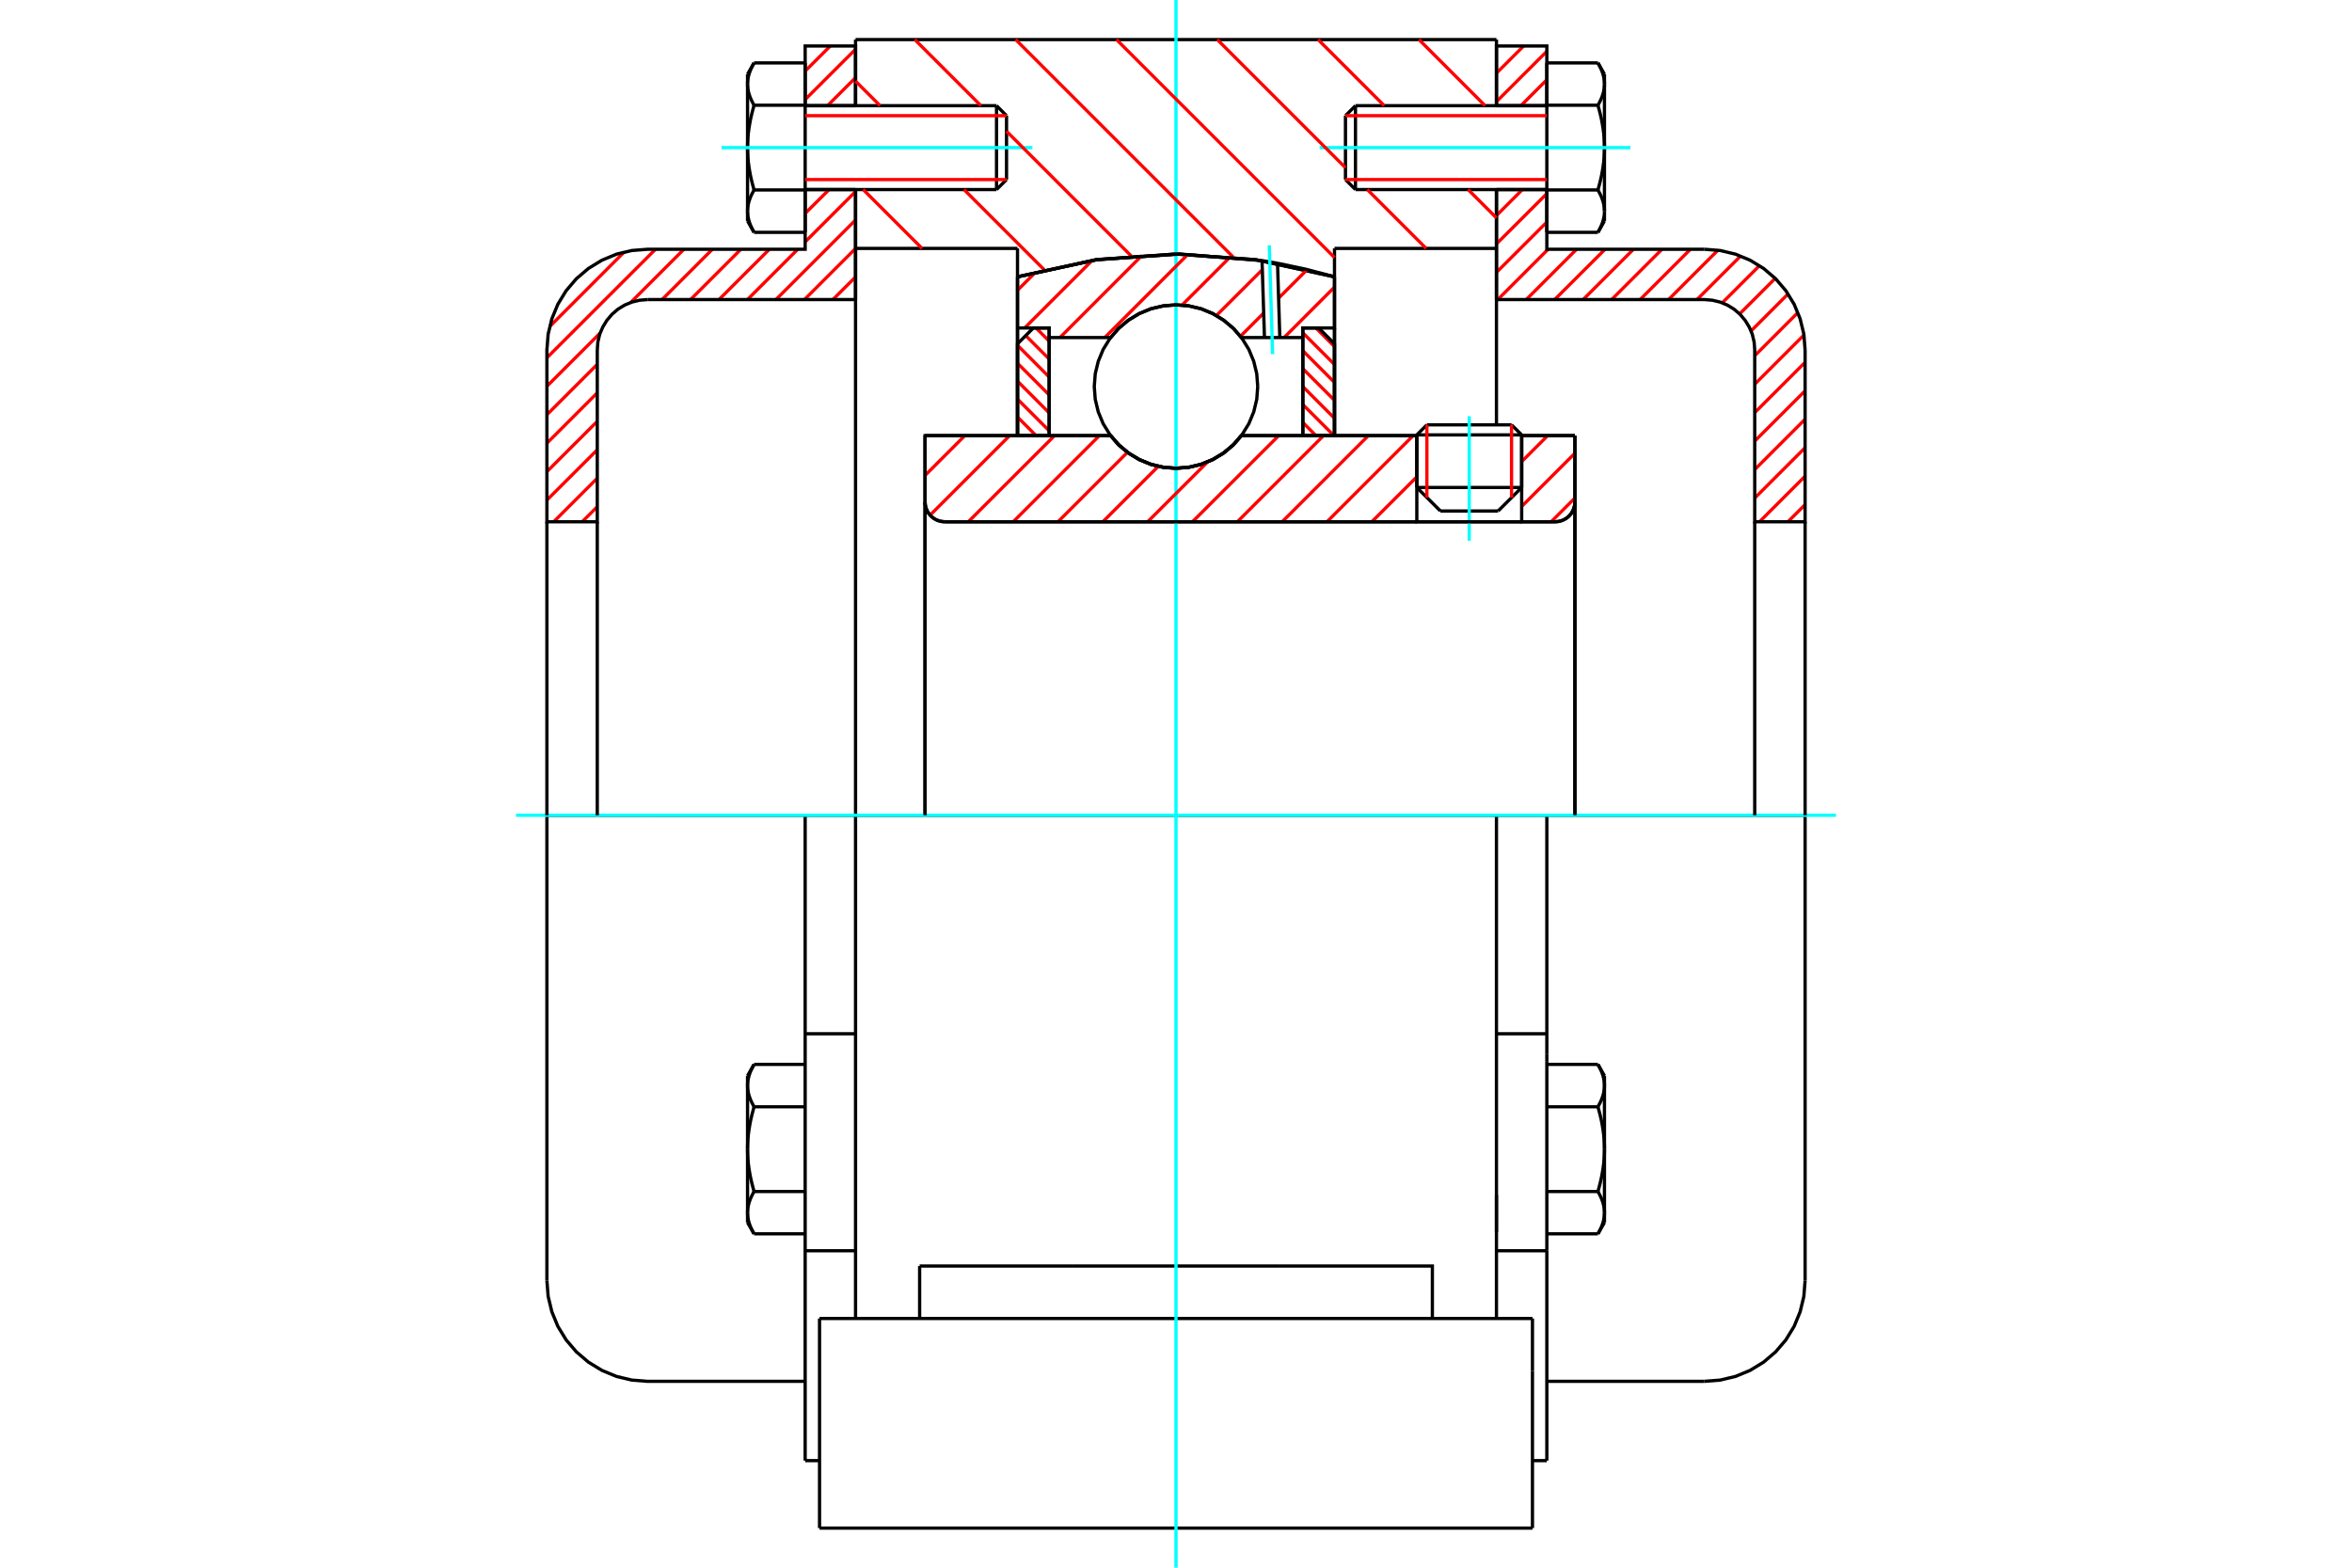<?xml version="1.0" standalone="no"?>
<!DOCTYPE svg PUBLIC "-//W3C//DTD SVG 1.1//EN"
	"http://www.w3.org/Graphics/SVG/1.1/DTD/svg11.dtd">
<svg xmlns="http://www.w3.org/2000/svg" height="100%" width="100%" viewBox="0 0 36000 24000">
	<rect x="-1800" y="-1200" width="39600" height="26400" style="fill:#FFF"/>
	<g style="fill:none; fill-rule:evenodd" transform="matrix(1 0 0 1 0 0)">
		<g style="fill:none; stroke:#000; stroke-width:50; shape-rendering:geometricPrecision">
			<line x1="23291" y1="6658" x2="21686" y2="6658"/>
			<line x1="21840" y1="6504" x2="23136" y2="6504"/>
			<line x1="21686" y1="7463" x2="23291" y2="7463"/>
			<line x1="22930" y1="7823" x2="22047" y2="7823"/>
			<polyline points="23802,7988 23850,7984 23896,7973 23940,7955 23981,7930 24017,7899 24048,7863 24073,7822 24091,7778 24102,7732 24106,7685"/>
			<line x1="24106" y1="6669" x2="24106" y2="7685"/>
			<line x1="23291" y1="6669" x2="24106" y2="6669"/>
			<line x1="19001" y1="6669" x2="21686" y2="6669"/>
			<polyline points="16999,6669 17127,6814 17275,6938 17441,7037 17619,7110 17807,7154 18000,7169 18193,7154 18381,7110 18559,7037 18725,6938 18873,6814 19001,6669"/>
			<line x1="14159" y1="6669" x2="16999" y2="6669"/>
			<line x1="14159" y1="7685" x2="14159" y2="6669"/>
			<polyline points="14159,7685 14163,7732 14174,7778 14192,7822 14217,7863 14248,7899 14284,7930 14324,7955 14368,7973 14415,7984 14462,7988"/>
			<line x1="23802" y1="7988" x2="14462" y2="7988"/>
			<line x1="24106" y1="7685" x2="24106" y2="12481"/>
			<line x1="14159" y1="7685" x2="14159" y2="12481"/>
			<line x1="21840" y1="6504" x2="21686" y2="6658"/>
			<line x1="23291" y1="6658" x2="23136" y2="6504"/>
			<line x1="22930" y1="7823" x2="23291" y2="7463"/>
			<line x1="21686" y1="7463" x2="22047" y2="7823"/>
			<line x1="21686" y1="6658" x2="21686" y2="7463"/>
			<line x1="23291" y1="7463" x2="23291" y2="6658"/>
			<line x1="22905" y1="12481" x2="13095" y2="12481"/>
			<line x1="22905" y1="3803" x2="20426" y2="3803"/>
			<line x1="22905" y1="2902" x2="22905" y2="3803"/>
			<line x1="22905" y1="606" x2="22905" y2="1618"/>
			<line x1="13095" y1="606" x2="22905" y2="606"/>
			<line x1="13095" y1="1618" x2="13095" y2="606"/>
			<line x1="13095" y1="3803" x2="13095" y2="2902"/>
			<line x1="15574" y1="3803" x2="13095" y2="3803"/>
			<line x1="15574" y1="4238" x2="15574" y2="3803"/>
			<polyline points="20426,4238 19226,3977 18000,3889 16774,3977 15574,4238"/>
			<line x1="20426" y1="3803" x2="20426" y2="4238"/>
			<line x1="15574" y1="6667" x2="15574" y2="4238"/>
			<line x1="13095" y1="12481" x2="13095" y2="3803"/>
			<line x1="20426" y1="4238" x2="20426" y2="6667"/>
			<polyline points="13095,20185 13095,18354 13095,12481"/>
			<line x1="12544" y1="23394" x2="23456" y2="23394"/>
			<line x1="14076" y1="20185" x2="14076" y2="19382"/>
			<line x1="16430" y1="19382" x2="14076" y2="19382"/>
			<line x1="16430" y1="20185" x2="19570" y2="20185"/>
			<line x1="19570" y1="19382" x2="16430" y2="19382"/>
			<polyline points="21924,20185 21924,19382 19570,19382"/>
			<line x1="22905" y1="20185" x2="22905" y2="18354"/>
			<line x1="19570" y1="20185" x2="23456" y2="20185"/>
			<line x1="22905" y1="18294" x2="22905" y2="18860"/>
			<line x1="22905" y1="3803" x2="22905" y2="6498"/>
			<line x1="23456" y1="20987" x2="23456" y2="20185"/>
			<line x1="23456" y1="23394" x2="23456" y2="20987"/>
			<polyline points="12544,23394 12544,20987 12544,20185"/>
			<line x1="22905" y1="18354" x2="22905" y2="12481"/>
			<line x1="12544" y1="20185" x2="16430" y2="20185"/>
			<line x1="12324" y1="15826" x2="13095" y2="15826"/>
			<polyline points="12324,15826 12324,16140 12324,16245 12324,19148 12324,22361"/>
			<polyline points="11442,18565 11442,18574 11442,18583 11443,18592 11443,18601 11444,18610 11445,18618 11446,18627 11447,18636 11448,18645 11450,18654 11452,18663 11453,18672 11455,18681 11458,18690 11460,18699 11462,18708 11465,18717 11468,18726 11471,18735 11474,18744 11477,18753 11481,18763 11484,18772 11488,18781 11492,18791 11496,18800 11501,18810 11505,18820 11510,18829 11515,18839 11520,18849 11525,18859 11531,18869 11536,18879 11542,18889"/>
			<line x1="11442" y1="18716" x2="11442" y2="18565"/>
			<polyline points="11442,17592 11442,17610 11442,17628 11443,17646 11443,17663 11444,17681 11445,17699 11446,17717 11447,17734 11448,17752 11450,17770 11452,17788 11453,17806 11455,17824 11458,17841 11460,17859 11462,17877 11465,17896 11468,17914 11471,17932 11474,17950 11477,17969 11481,17987 11484,18006 11488,18025 11492,18044 11496,18063 11501,18082 11505,18101 11510,18121 11515,18140 11520,18160 11525,18180 11531,18200 11536,18220 11542,18241"/>
			<line x1="11442" y1="18565" x2="11442" y2="17592"/>
			<polyline points="11542,18241 11536,18251 11531,18261 11525,18271 11520,18281 11515,18291 11510,18301 11505,18311 11501,18320 11496,18330 11492,18339 11488,18349 11484,18358 11481,18368 11477,18377 11474,18386 11471,18395 11468,18404 11465,18413 11462,18422 11460,18432 11458,18441 11455,18449 11453,18458 11452,18467 11450,18476 11448,18485 11447,18494 11446,18503 11445,18512 11444,18521 11443,18530 11443,18538 11442,18547 11442,18556 11442,18565"/>
			<polyline points="11442,16619 11442,16628 11442,16637 11443,16646 11443,16655 11444,16664 11445,16673 11446,16682 11447,16690 11448,16699 11450,16708 11452,16717 11453,16726 11455,16735 11458,16744 11460,16753 11462,16762 11465,16771 11468,16780 11471,16789 11474,16798 11477,16808 11481,16817 11484,16826 11488,16836 11492,16845 11496,16855 11501,16864 11505,16874 11510,16884 11515,16893 11520,16903 11525,16913 11531,16923 11536,16933 11542,16944"/>
			<line x1="11442" y1="17592" x2="11442" y2="16619"/>
			<polyline points="11542,16944 11536,16964 11531,16985 11525,17005 11520,17025 11515,17044 11510,17064 11505,17083 11501,17103 11496,17122 11492,17141 11488,17160 11484,17178 11481,17197 11477,17216 11474,17234 11471,17252 11468,17271 11465,17289 11462,17307 11460,17325 11458,17343 11455,17361 11453,17379 11452,17397 11450,17415 11448,17432 11447,17450 11446,17468 11445,17486 11444,17503 11443,17521 11443,17539 11442,17557 11442,17574 11442,17592"/>
			<line x1="11442" y1="16619" x2="11442" y2="16469"/>
			<polyline points="11542,16295 11536,16305 11531,16316 11525,16326 11520,16336 11515,16345 11510,16355 11505,16365 11501,16375 11496,16384 11492,16394 11488,16403 11484,16413 11481,16422 11477,16431 11474,16440 11471,16450 11468,16459 11465,16468 11462,16477 11460,16486 11458,16495 11455,16504 11453,16513 11452,16522 11450,16531 11448,16539 11447,16548 11446,16557 11445,16566 11444,16575 11443,16584 11443,16593 11442,16602 11442,16610 11442,16619"/>
			<line x1="12324" y1="16944" x2="11542" y2="16944"/>
			<line x1="12324" y1="16295" x2="11542" y2="16295"/>
			<line x1="12324" y1="18241" x2="11542" y2="18241"/>
			<line x1="12324" y1="18889" x2="11542" y2="18889"/>
			<line x1="9912" y1="12481" x2="8371" y2="12481"/>
			<line x1="12324" y1="12481" x2="9912" y2="12481"/>
			<line x1="13095" y1="12481" x2="12324" y2="12481"/>
			<line x1="8371" y1="12481" x2="8371" y2="19606"/>
			<line x1="12324" y1="12481" x2="12324" y2="15826"/>
			<line x1="15406" y1="2749" x2="15406" y2="1771"/>
			<line x1="15253" y1="2902" x2="15253" y2="1618"/>
			<polyline points="11542,2908 11536,2919 11531,2929 11525,2939 11520,2949 11515,2959 11510,2968 11505,2978 11501,2988 11496,2997 11492,3007 11488,3016 11484,3026 11481,3035 11477,3044 11474,3054 11471,3063 11468,3072 11465,3081 11462,3090 11460,3099 11458,3108 11455,3117 11453,3126 11452,3135 11450,3144 11448,3153 11447,3162 11446,3170 11445,3179 11444,3188 11443,3197 11443,3206 11442,3215 11442,3224 11442,3233"/>
			<polyline points="11442,2260 11442,2278 11442,2295 11443,2313 11443,2331 11444,2349 11445,2366 11446,2384 11447,2402 11448,2420 11450,2438 11452,2455 11453,2473 11455,2491 11458,2509 11460,2527 11462,2545 11465,2563 11468,2581 11471,2600 11474,2618 11477,2636 11481,2655 11484,2674 11488,2692 11492,2711 11496,2730 11501,2749 11505,2769 11510,2788 11515,2808 11520,2827 11525,2847 11531,2868 11536,2888 11542,2908"/>
			<line x1="11442" y1="3233" x2="11442" y2="2260"/>
			<polyline points="11442,1287 11442,1296 11442,1305 11443,1314 11443,1323 11444,1331 11445,1340 11446,1349 11447,1358 11448,1367 11450,1376 11452,1385 11453,1394 11455,1403 11458,1412 11460,1421 11462,1430 11465,1439 11468,1448 11471,1457 11474,1466 11477,1475 11481,1485 11484,1494 11488,1503 11492,1513 11496,1522 11501,1532 11505,1541 11510,1551 11515,1561 11520,1571 11525,1581 11531,1591 11536,1601 11542,1611"/>
			<line x1="11442" y1="2260" x2="11442" y2="1287"/>
			<polyline points="11542,1611 11536,1632 11531,1652 11525,1672 11520,1692 11515,1712 11510,1731 11505,1751 11501,1770 11496,1789 11492,1808 11488,1827 11484,1846 11481,1865 11477,1883 11474,1902 11471,1920 11468,1938 11465,1956 11462,1975 11460,1993 11458,2011 11455,2029 11453,2046 11452,2064 11450,2082 11448,2100 11447,2118 11446,2135 11445,2153 11444,2171 11443,2189 11443,2206 11442,2224 11442,2242 11442,2260"/>
			<line x1="11442" y1="1287" x2="11442" y2="1136"/>
			<polyline points="11542,963 11536,973 11531,983 11525,993 11520,1003 11515,1013 11510,1023 11505,1033 11501,1042 11496,1052 11492,1061 11488,1071 11484,1080 11481,1089 11477,1099 11474,1108 11471,1117 11468,1126 11465,1135 11462,1144 11460,1153 11458,1162 11455,1171 11453,1180 11452,1189 11450,1198 11448,1207 11447,1216 11446,1225 11445,1234 11444,1242 11443,1251 11443,1260 11442,1269 11442,1278 11442,1287"/>
			<polyline points="11442,3233 11442,3242 11442,3250 11443,3259 11443,3268 11444,3277 11445,3286 11446,3295 11447,3304 11448,3313 11450,3322 11452,3330 11453,3339 11455,3348 11458,3357 11460,3366 11462,3375 11465,3384 11468,3393 11471,3403 11474,3412 11477,3421 11481,3430 11484,3440 11488,3449 11492,3458 11496,3468 11501,3477 11505,3487 11510,3497 11515,3507 11520,3517 11525,3526 11531,3537 11536,3547 11542,3557"/>
			<line x1="11442" y1="3383" x2="11442" y2="3233"/>
			<line x1="12324" y1="963" x2="11542" y2="963"/>
			<line x1="12324" y1="1611" x2="11542" y2="1611"/>
			<line x1="12324" y1="1611" x2="12324" y2="963"/>
			<line x1="12324" y1="2908" x2="11542" y2="2908"/>
			<line x1="12324" y1="2908" x2="12324" y2="1611"/>
			<line x1="12324" y1="3557" x2="11542" y2="3557"/>
			<line x1="12324" y1="3557" x2="12324" y2="2908"/>
			<line x1="12324" y1="19148" x2="13095" y2="19148"/>
			<line x1="12324" y1="22361" x2="12544" y2="22361"/>
			<line x1="11442" y1="18716" x2="11542" y2="18889"/>
			<line x1="11542" y1="16295" x2="11442" y2="16469"/>
			<polyline points="8371,19606 8390,19847 8447,20083 8539,20306 8665,20512 8822,20696 9006,20853 9212,20979 9436,21072 9671,21128 9912,21147 12324,21147"/>
			<line x1="15253" y1="2902" x2="15406" y2="2749"/>
			<line x1="15406" y1="1771" x2="15253" y2="1618"/>
			<line x1="12324" y1="2902" x2="15253" y2="2902"/>
			<line x1="15253" y1="1618" x2="12324" y2="1618"/>
			<line x1="11542" y1="963" x2="11442" y2="1136"/>
			<line x1="11442" y1="3383" x2="11542" y2="3557"/>
			<line x1="22905" y1="15826" x2="23676" y2="15826"/>
			<line x1="23676" y1="16140" x2="23676" y2="15826"/>
			<line x1="23676" y1="16245" x2="23676" y2="16140"/>
			<line x1="23676" y1="19148" x2="23676" y2="16245"/>
			<polyline points="23676,15826 23676,12481 22905,12481"/>
			<line x1="23676" y1="22361" x2="23676" y2="19148"/>
			<polyline points="24558,16619 24558,16610 24558,16602 24557,16593 24557,16584 24556,16575 24555,16566 24554,16557 24553,16548 24552,16539 24550,16531 24548,16522 24547,16513 24545,16504 24542,16495 24540,16486 24538,16477 24535,16468 24532,16459 24529,16450 24526,16440 24523,16431 24519,16422 24516,16413 24512,16403 24508,16394 24504,16384 24499,16375 24495,16365 24490,16355 24485,16345 24480,16336 24475,16326 24469,16316 24464,16305 24458,16295"/>
			<line x1="24558" y1="16469" x2="24558" y2="16619"/>
			<polyline points="24558,17592 24558,17574 24558,17557 24557,17539 24557,17521 24556,17503 24555,17486 24554,17468 24553,17450 24552,17432 24550,17415 24548,17397 24547,17379 24545,17361 24542,17343 24540,17325 24538,17307 24535,17289 24532,17271 24529,17252 24526,17234 24523,17216 24519,17197 24516,17178 24512,17160 24508,17141 24504,17122 24499,17103 24495,17083 24490,17064 24485,17044 24480,17025 24475,17005 24469,16985 24464,16964 24458,16944"/>
			<line x1="24558" y1="16619" x2="24558" y2="17592"/>
			<polyline points="24458,16944 24464,16933 24469,16923 24475,16913 24480,16903 24485,16893 24490,16884 24495,16874 24499,16864 24504,16855 24508,16845 24512,16836 24516,16826 24519,16817 24523,16808 24526,16798 24529,16789 24532,16780 24535,16771 24538,16762 24540,16753 24542,16744 24545,16735 24547,16726 24548,16717 24550,16708 24552,16699 24553,16690 24554,16682 24555,16673 24556,16664 24557,16655 24557,16646 24558,16637 24558,16628 24558,16619"/>
			<polyline points="24558,18565 24558,18556 24558,18547 24557,18538 24557,18530 24556,18521 24555,18512 24554,18503 24553,18494 24552,18485 24550,18476 24548,18467 24547,18458 24545,18449 24542,18441 24540,18432 24538,18422 24535,18413 24532,18404 24529,18395 24526,18386 24523,18377 24519,18368 24516,18358 24512,18349 24508,18339 24504,18330 24499,18320 24495,18311 24490,18301 24485,18291 24480,18281 24475,18271 24469,18261 24464,18251 24458,18241"/>
			<line x1="24558" y1="17592" x2="24558" y2="18565"/>
			<polyline points="24458,18241 24464,18220 24469,18200 24475,18180 24480,18160 24485,18140 24490,18121 24495,18101 24499,18082 24504,18063 24508,18044 24512,18025 24516,18006 24519,17987 24523,17969 24526,17950 24529,17932 24532,17914 24535,17896 24538,17877 24540,17859 24542,17841 24545,17824 24547,17806 24548,17788 24550,17770 24552,17752 24553,17734 24554,17717 24555,17699 24556,17681 24557,17663 24557,17646 24558,17628 24558,17610 24558,17592"/>
			<line x1="24558" y1="18565" x2="24558" y2="18716"/>
			<polyline points="24458,18889 24464,18879 24469,18869 24475,18859 24480,18849 24485,18839 24490,18829 24495,18820 24499,18810 24504,18800 24508,18791 24512,18781 24516,18772 24519,18763 24523,18753 24526,18744 24529,18735 24532,18726 24535,18717 24538,18708 24540,18699 24542,18690 24545,18681 24547,18672 24548,18663 24550,18654 24552,18645 24553,18636 24554,18627 24555,18618 24556,18610 24557,18601 24557,18592 24558,18583 24558,18574 24558,18565"/>
			<line x1="23676" y1="18889" x2="24458" y2="18889"/>
			<line x1="23676" y1="18241" x2="24458" y2="18241"/>
			<line x1="23676" y1="16944" x2="24458" y2="16944"/>
			<line x1="23676" y1="16295" x2="24458" y2="16295"/>
			<polyline points="27629,12481 26088,12481 23676,12481"/>
			<line x1="27629" y1="19606" x2="27629" y2="12481"/>
			<line x1="20594" y1="1771" x2="20594" y2="2749"/>
			<line x1="20747" y1="1618" x2="20747" y2="2902"/>
			<polyline points="24558,1287 24558,1278 24558,1269 24557,1260 24557,1251 24556,1242 24555,1234 24554,1225 24553,1216 24552,1207 24550,1198 24548,1189 24547,1180 24545,1171 24542,1162 24540,1153 24538,1144 24535,1135 24532,1126 24529,1117 24526,1108 24523,1099 24519,1089 24516,1080 24512,1071 24508,1061 24504,1052 24499,1042 24495,1033 24490,1023 24485,1013 24480,1003 24475,993 24469,983 24464,973 24458,963"/>
			<line x1="24558" y1="1136" x2="24558" y2="1287"/>
			<polyline points="24458,3557 24464,3547 24469,3537 24475,3526 24480,3517 24485,3507 24490,3497 24495,3487 24499,3477 24504,3468 24508,3458 24512,3449 24516,3440 24519,3430 24523,3421 24526,3412 24529,3403 24532,3393 24535,3384 24538,3375 24540,3366 24542,3357 24545,3348 24547,3339 24548,3330 24550,3322 24552,3313 24553,3304 24554,3295 24555,3286 24556,3277 24557,3268 24557,3259 24558,3250 24558,3242 24558,3233 24558,3383"/>
			<polyline points="24558,2260 24558,2242 24558,2224 24557,2206 24557,2189 24556,2171 24555,2153 24554,2135 24553,2118 24552,2100 24550,2082 24548,2064 24547,2046 24545,2029 24542,2011 24540,1993 24538,1975 24535,1956 24532,1938 24529,1920 24526,1902 24523,1883 24519,1865 24516,1846 24512,1827 24508,1808 24504,1789 24499,1770 24495,1751 24490,1731 24485,1712 24480,1692 24475,1672 24469,1652 24464,1632 24458,1611"/>
			<line x1="24558" y1="1287" x2="24558" y2="2260"/>
			<polyline points="24458,1611 24464,1601 24469,1591 24475,1581 24480,1571 24485,1561 24490,1551 24495,1541 24499,1532 24504,1522 24508,1513 24512,1503 24516,1494 24519,1485 24523,1475 24526,1466 24529,1457 24532,1448 24535,1439 24538,1430 24540,1421 24542,1412 24545,1403 24547,1394 24548,1385 24550,1376 24552,1367 24553,1358 24554,1349 24555,1340 24556,1331 24557,1323 24557,1314 24558,1305 24558,1296 24558,1287"/>
			<polyline points="24558,3233 24558,3224 24558,3215 24557,3206 24557,3197 24556,3188 24555,3179 24554,3170 24553,3162 24552,3153 24550,3144 24548,3135 24547,3126 24545,3117 24542,3108 24540,3099 24538,3090 24535,3081 24532,3072 24529,3063 24526,3054 24523,3044 24519,3035 24516,3026 24512,3016 24508,3007 24504,2997 24499,2988 24495,2978 24490,2968 24485,2959 24480,2949 24475,2939 24469,2929 24464,2919 24458,2908"/>
			<line x1="24558" y1="2260" x2="24558" y2="3233"/>
			<polyline points="24458,2908 24464,2888 24469,2868 24475,2847 24480,2827 24485,2808 24490,2788 24495,2769 24499,2749 24504,2730 24508,2711 24512,2692 24516,2674 24519,2655 24523,2636 24526,2618 24529,2600 24532,2581 24535,2563 24538,2545 24540,2527 24542,2509 24545,2491 24547,2473 24548,2455 24550,2438 24552,2420 24553,2402 24554,2384 24555,2366 24556,2349 24557,2331 24557,2313 24558,2295 24558,2278 24558,2260"/>
			<line x1="23676" y1="1611" x2="24458" y2="1611"/>
			<polyline points="23676,1611 23676,2908 24458,2908"/>
			<line x1="23676" y1="963" x2="24458" y2="963"/>
			<line x1="23676" y1="963" x2="23676" y2="1611"/>
			<line x1="23676" y1="3557" x2="24458" y2="3557"/>
			<line x1="23676" y1="2908" x2="23676" y2="3557"/>
			<line x1="22905" y1="19148" x2="23676" y2="19148"/>
			<line x1="23456" y1="22361" x2="23676" y2="22361"/>
			<line x1="24558" y1="16469" x2="24458" y2="16295"/>
			<line x1="24458" y1="18889" x2="24558" y2="18716"/>
			<polyline points="26088,21147 26329,21128 26564,21072 26788,20979 26994,20853 27178,20696 27335,20512 27461,20306 27553,20083 27610,19847 27629,19606"/>
			<line x1="23676" y1="21147" x2="26088" y2="21147"/>
			<line x1="20747" y1="1618" x2="20594" y2="1771"/>
			<line x1="20594" y1="2749" x2="20747" y2="2902"/>
			<line x1="23676" y1="1618" x2="20747" y2="1618"/>
			<line x1="20747" y1="2902" x2="23676" y2="2902"/>
			<line x1="24558" y1="1136" x2="24458" y2="963"/>
			<line x1="24458" y1="3557" x2="24558" y2="3383"/>
		</g>
		<g style="fill:none; stroke:#0FF; stroke-width:50; shape-rendering:geometricPrecision">
			<line x1="22488" y1="8278" x2="22488" y2="6372"/>
			<line x1="18000" y1="24000" x2="18000" y2="0"/>
			<line x1="7899" y1="12481" x2="28101" y2="12481"/>
			<line x1="11045" y1="2260" x2="15802" y2="2260"/>
			<line x1="20198" y1="2260" x2="24955" y2="2260"/>
		</g>
		<g style="fill:none; stroke:#F00; stroke-width:50; shape-rendering:geometricPrecision">
			<line x1="27629" y1="7726" x2="27366" y2="7988"/>
			<line x1="27629" y1="7290" x2="26931" y2="7988"/>
			<line x1="27629" y1="6854" x2="26858" y2="7625"/>
			<line x1="27629" y1="6418" x2="26858" y2="7189"/>
			<line x1="27629" y1="5983" x2="26858" y2="6753"/>
			<line x1="27629" y1="5547" x2="26858" y2="6317"/>
			<line x1="27611" y1="5129" x2="26858" y2="5882"/>
			<line x1="27519" y1="4785" x2="26858" y2="5446"/>
			<line x1="27368" y1="4500" x2="26802" y2="5067"/>
			<line x1="27171" y1="4262" x2="26627" y2="4806"/>
			<line x1="26930" y1="4067" x2="26361" y2="4636"/>
			<line x1="26642" y1="3919" x2="25975" y2="4586"/>
			<line x1="26295" y1="3830" x2="25539" y2="4586"/>
			<line x1="25874" y1="3816" x2="25104" y2="4586"/>
			<line x1="25438" y1="3816" x2="24668" y2="4586"/>
			<line x1="25002" y1="3816" x2="24232" y2="4586"/>
			<line x1="24567" y1="3816" x2="23796" y2="4586"/>
			<line x1="24131" y1="3816" x2="23361" y2="4586"/>
			<line x1="23695" y1="3816" x2="22925" y2="4586"/>
			<line x1="23676" y1="3400" x2="22905" y2="4170"/>
			<line x1="23676" y1="2964" x2="22905" y2="3734"/>
			<line x1="23302" y1="2902" x2="22905" y2="3299"/>
			<line x1="23676" y1="1221" x2="23279" y2="1618"/>
			<line x1="23676" y1="785" x2="22905" y2="1556"/>
			<line x1="23321" y1="704" x2="22905" y2="1120"/>
		</g>
		<g style="fill:none; stroke:#000; stroke-width:50; shape-rendering:geometricPrecision">
			<line x1="22905" y1="4586" x2="22905" y2="2902"/>
			<line x1="22905" y1="1618" x2="23676" y2="1618"/>
			<line x1="23676" y1="2902" x2="22905" y2="2902"/>
			<polyline points="22905,1618 22905,704 23676,704 23676,1618"/>
			<polyline points="23676,2902 23676,3816 26088,3816"/>
			<polyline points="27629,5356 27610,5115 27553,4880 27461,4657 27335,4451 27178,4267 26994,4110 26788,3984 26564,3891 26329,3835 26088,3816"/>
			<polyline points="27629,5356 27629,7988 26858,7988 26858,5356 26849,5236 26821,5118 26774,5007 26711,4904 26633,4812 26541,4733 26438,4670 26326,4624 26209,4596 26088,4586 22905,4586"/>
			<line x1="27629" y1="12481" x2="27629" y2="7988"/>
			<line x1="26858" y1="7988" x2="26858" y2="12481"/>
		</g>
		<g style="fill:none; stroke:#F00; stroke-width:50; shape-rendering:geometricPrecision">
			<line x1="13095" y1="4240" x2="12748" y2="4586"/>
			<line x1="13095" y1="3804" x2="12313" y2="4586"/>
			<line x1="9142" y1="7757" x2="8911" y2="7988"/>
			<line x1="13095" y1="3368" x2="11877" y2="4586"/>
			<line x1="9142" y1="7321" x2="8475" y2="7988"/>
			<line x1="13095" y1="2932" x2="12324" y2="3703"/>
			<line x1="12211" y1="3816" x2="11441" y2="4586"/>
			<line x1="9142" y1="6886" x2="8371" y2="7656"/>
			<line x1="12690" y1="2902" x2="12324" y2="3267"/>
			<line x1="11776" y1="3816" x2="11005" y2="4586"/>
			<line x1="9142" y1="6450" x2="8371" y2="7220"/>
			<line x1="11340" y1="3816" x2="10570" y2="4586"/>
			<line x1="9142" y1="6014" x2="8371" y2="6785"/>
			<line x1="10904" y1="3816" x2="10134" y2="4586"/>
			<line x1="9142" y1="5578" x2="8371" y2="6349"/>
			<line x1="13095" y1="1189" x2="12666" y2="1618"/>
			<line x1="10468" y1="3816" x2="9653" y2="4631"/>
			<line x1="9187" y1="5098" x2="8371" y2="5913"/>
			<line x1="13095" y1="754" x2="12324" y2="1524"/>
			<line x1="10033" y1="3816" x2="8371" y2="5477"/>
			<line x1="12709" y1="704" x2="12324" y2="1088"/>
			<line x1="9554" y1="3858" x2="8414" y2="4999"/>
		</g>
		<g style="fill:none; stroke:#000; stroke-width:50; shape-rendering:geometricPrecision">
			<line x1="13095" y1="4586" x2="13095" y2="2902"/>
			<line x1="13095" y1="1618" x2="12324" y2="1618"/>
			<line x1="12324" y1="2902" x2="13095" y2="2902"/>
			<polyline points="13095,1618 13095,704 12324,704 12324,1618"/>
			<polyline points="12324,2902 12324,3816 9912,3816 9671,3835 9436,3891 9212,3984 9006,4110 8822,4267 8665,4451 8539,4657 8447,4880 8390,5115 8371,5356 8371,7988 9142,7988 9142,5356"/>
			<polyline points="9912,4586 9791,4596 9674,4624 9562,4670 9459,4733 9367,4812 9289,4904 9226,5007 9179,5118 9151,5236 9142,5356"/>
			<line x1="9912" y1="4586" x2="13095" y2="4586"/>
			<line x1="8371" y1="12481" x2="8371" y2="7988"/>
			<line x1="9142" y1="7988" x2="9142" y2="12481"/>
		</g>
		<g style="fill:none; stroke:#F00; stroke-width:50; shape-rendering:geometricPrecision">
			<line x1="21719" y1="606" x2="22731" y2="1618"/>
			<line x1="20175" y1="606" x2="21187" y2="1618"/>
			<line x1="22471" y1="2902" x2="22905" y2="3336"/>
			<line x1="18632" y1="606" x2="20594" y2="2568"/>
			<line x1="20928" y1="2902" x2="21829" y2="3803"/>
			<line x1="17089" y1="606" x2="20426" y2="3943"/>
			<line x1="15546" y1="606" x2="18874" y2="3934"/>
			<line x1="14002" y1="606" x2="15014" y2="1618"/>
			<line x1="15406" y1="2009" x2="17315" y2="3919"/>
			<line x1="13095" y1="1242" x2="13471" y2="1618"/>
			<line x1="14755" y1="2902" x2="15985" y2="4132"/>
			<line x1="13212" y1="2902" x2="14113" y2="3803"/>
		</g>
		<g style="fill:none; stroke:#000; stroke-width:50; shape-rendering:geometricPrecision">
			<polyline points="20426,4238 19226,3977 18000,3889 16774,3977 15574,4238"/>
		</g>
		<g style="fill:none; stroke:#F00; stroke-width:50; shape-rendering:geometricPrecision">
			<line x1="23136" y1="6504" x2="23136" y2="7617"/>
			<line x1="21840" y1="7617" x2="21840" y2="6504"/>
			<line x1="15574" y1="6659" x2="15584" y2="6669"/>
			<line x1="15574" y1="6384" x2="15858" y2="6669"/>
			<line x1="15574" y1="6110" x2="16059" y2="6595"/>
			<line x1="15574" y1="5835" x2="16059" y2="6321"/>
			<line x1="15574" y1="5561" x2="16059" y2="6046"/>
			<line x1="15574" y1="5286" x2="16059" y2="5772"/>
			<line x1="15700" y1="5138" x2="16059" y2="5497"/>
			<line x1="15858" y1="5021" x2="16059" y2="5223"/>
		</g>
		<g style="fill:none; stroke:#000; stroke-width:50; shape-rendering:geometricPrecision">
			<polyline points="16059,6669 16059,5021 15816,5021 15574,5264 15574,6669 16059,6669"/>
		</g>
		<g style="fill:none; stroke:#F00; stroke-width:50; shape-rendering:geometricPrecision">
			<line x1="20142" y1="5021" x2="20426" y2="5306"/>
			<line x1="19941" y1="5095" x2="20426" y2="5580"/>
			<line x1="19941" y1="5369" x2="20426" y2="5855"/>
			<line x1="19941" y1="5644" x2="20426" y2="6129"/>
			<line x1="19941" y1="5918" x2="20426" y2="6404"/>
			<line x1="19941" y1="6193" x2="20417" y2="6669"/>
			<line x1="19941" y1="6467" x2="20142" y2="6669"/>
		</g>
		<g style="fill:none; stroke:#000; stroke-width:50; shape-rendering:geometricPrecision">
			<polyline points="19941,6669 19941,5021 20184,5021 20426,5264 20426,6669 19941,6669"/>
			<polyline points="19251,5918 19236,5722 19190,5532 19115,5350 19012,5183 18885,5034 18735,4906 18568,4803 18387,4728 18196,4683 18000,4667 17804,4683 17613,4728 17432,4803 17265,4906 17115,5034 16988,5183 16885,5350 16810,5532 16764,5722 16749,5918 16764,6114 16810,6305 16885,6486 16988,6653 17115,6803 17265,6930 17432,7033 17613,7108 17804,7154 18000,7169 18196,7154 18387,7108 18568,7033 18735,6930 18885,6803 19012,6653 19115,6486 19190,6305 19236,6114 19251,5918"/>
		</g>
		<g style="fill:none; stroke:#F00; stroke-width:50; shape-rendering:geometricPrecision">
			<line x1="20426" y1="4395" x2="19654" y2="5168"/>
			<line x1="20006" y1="4129" x2="19570" y2="4565"/>
			<line x1="19342" y1="4793" x2="18986" y2="5149"/>
			<line x1="19322" y1="4128" x2="18618" y2="4831"/>
			<line x1="18832" y1="3931" x2="18092" y2="4671"/>
			<line x1="18184" y1="3892" x2="16909" y2="5168"/>
			<line x1="17482" y1="3908" x2="16223" y2="5168"/>
			<line x1="16717" y1="3987" x2="15683" y2="5021"/>
			<line x1="15852" y1="4166" x2="15574" y2="4444"/>
		</g>
		<g style="fill:none; stroke:#000; stroke-width:50; shape-rendering:geometricPrecision">
			<polyline points="15574,6669 15574,5021 15574,4238"/>
			<polyline points="19317,3990 18062,3889 16805,3972 15574,4238"/>
			<polyline points="19554,4030 19436,4010 19317,3990"/>
			<polyline points="20426,4238 19993,4123 19554,4030"/>
			<polyline points="20426,4238 20426,5021 19941,5021 19941,5168 19941,6669"/>
			<polyline points="19941,5168 19589,5168 19354,5168 19001,5168 18873,5022 18725,4899 18559,4799 18381,4726 18193,4682 18000,4667 17807,4682 17619,4726 17441,4799 17275,4899 17127,5022 16999,5168 16059,5168 16059,6669"/>
			<polyline points="16059,5168 16059,5021 15574,5021"/>
			<line x1="20426" y1="5021" x2="20426" y2="6669"/>
		</g>
		<g style="fill:none; stroke:#0FF; stroke-width:50; shape-rendering:geometricPrecision">
			<line x1="19479" y1="5422" x2="19428" y2="3755"/>
		</g>
		<g style="fill:none; stroke:#000; stroke-width:50; shape-rendering:geometricPrecision">
			<line x1="19354" y1="5168" x2="19317" y2="3990"/>
			<line x1="19589" y1="5168" x2="19554" y2="4030"/>
		</g>
		<g style="fill:none; stroke:#F00; stroke-width:50; shape-rendering:geometricPrecision">
			<line x1="24106" y1="7624" x2="23742" y2="7988"/>
			<line x1="24106" y1="6938" x2="23291" y2="7753"/>
			<line x1="23689" y1="6669" x2="23291" y2="7067"/>
			<line x1="21686" y1="7986" x2="21684" y2="7988"/>
			<line x1="21686" y1="7300" x2="20997" y2="7988"/>
			<line x1="21630" y1="6669" x2="20311" y2="7988"/>
			<line x1="20944" y1="6669" x2="19625" y2="7988"/>
			<line x1="20258" y1="6669" x2="18939" y2="7988"/>
			<line x1="19572" y1="6669" x2="18252" y2="7988"/>
			<line x1="18482" y1="7073" x2="17566" y2="7988"/>
			<line x1="17729" y1="7139" x2="16880" y2="7988"/>
			<line x1="17258" y1="6924" x2="16194" y2="7988"/>
			<line x1="16827" y1="6669" x2="15508" y2="7988"/>
			<line x1="16141" y1="6669" x2="14821" y2="7988"/>
			<line x1="15454" y1="6669" x2="14236" y2="7887"/>
			<line x1="14768" y1="6669" x2="14159" y2="7278"/>
		</g>
		<g style="fill:none; stroke:#000; stroke-width:50; shape-rendering:geometricPrecision">
			<line x1="24106" y1="12481" x2="24106" y2="6669"/>
			<polyline points="23802,7988 23850,7984 23896,7973 23940,7955 23981,7930 24017,7899 24048,7863 24073,7822 24091,7778 24102,7732 24106,7685"/>
			<polyline points="23802,7988 23291,7988 23291,6669"/>
			<polyline points="23291,7988 21686,7988 21686,6669"/>
			<line x1="21686" y1="7988" x2="14462" y2="7988"/>
			<polyline points="14159,7685 14163,7732 14174,7778 14192,7822 14217,7863 14248,7899 14284,7930 14324,7955 14368,7973 14415,7984 14462,7988"/>
			<polyline points="14159,7685 14159,6669 14644,6669 16999,6669 17127,6814 17275,6938 17441,7037 17619,7110 17807,7154 18000,7169 18193,7154 18381,7110 18559,7037 18725,6938 18873,6814 19001,6669 21686,6669"/>
			<line x1="23291" y1="6669" x2="24106" y2="6669"/>
			<line x1="14159" y1="12481" x2="14159" y2="7685"/>
		</g>
		<g style="fill:none; stroke:#F00; stroke-width:50; shape-rendering:geometricPrecision">
			<line x1="23676" y1="1771" x2="20594" y2="1771"/>
			<line x1="20594" y1="2749" x2="23676" y2="2749"/>
		</g>
		<g style="fill:none; stroke:#F00; stroke-width:50; shape-rendering:geometricPrecision">
			<line x1="12324" y1="1771" x2="15406" y2="1771"/>
			<line x1="15406" y1="2749" x2="12324" y2="2749"/>
		</g>
	</g>
</svg>
